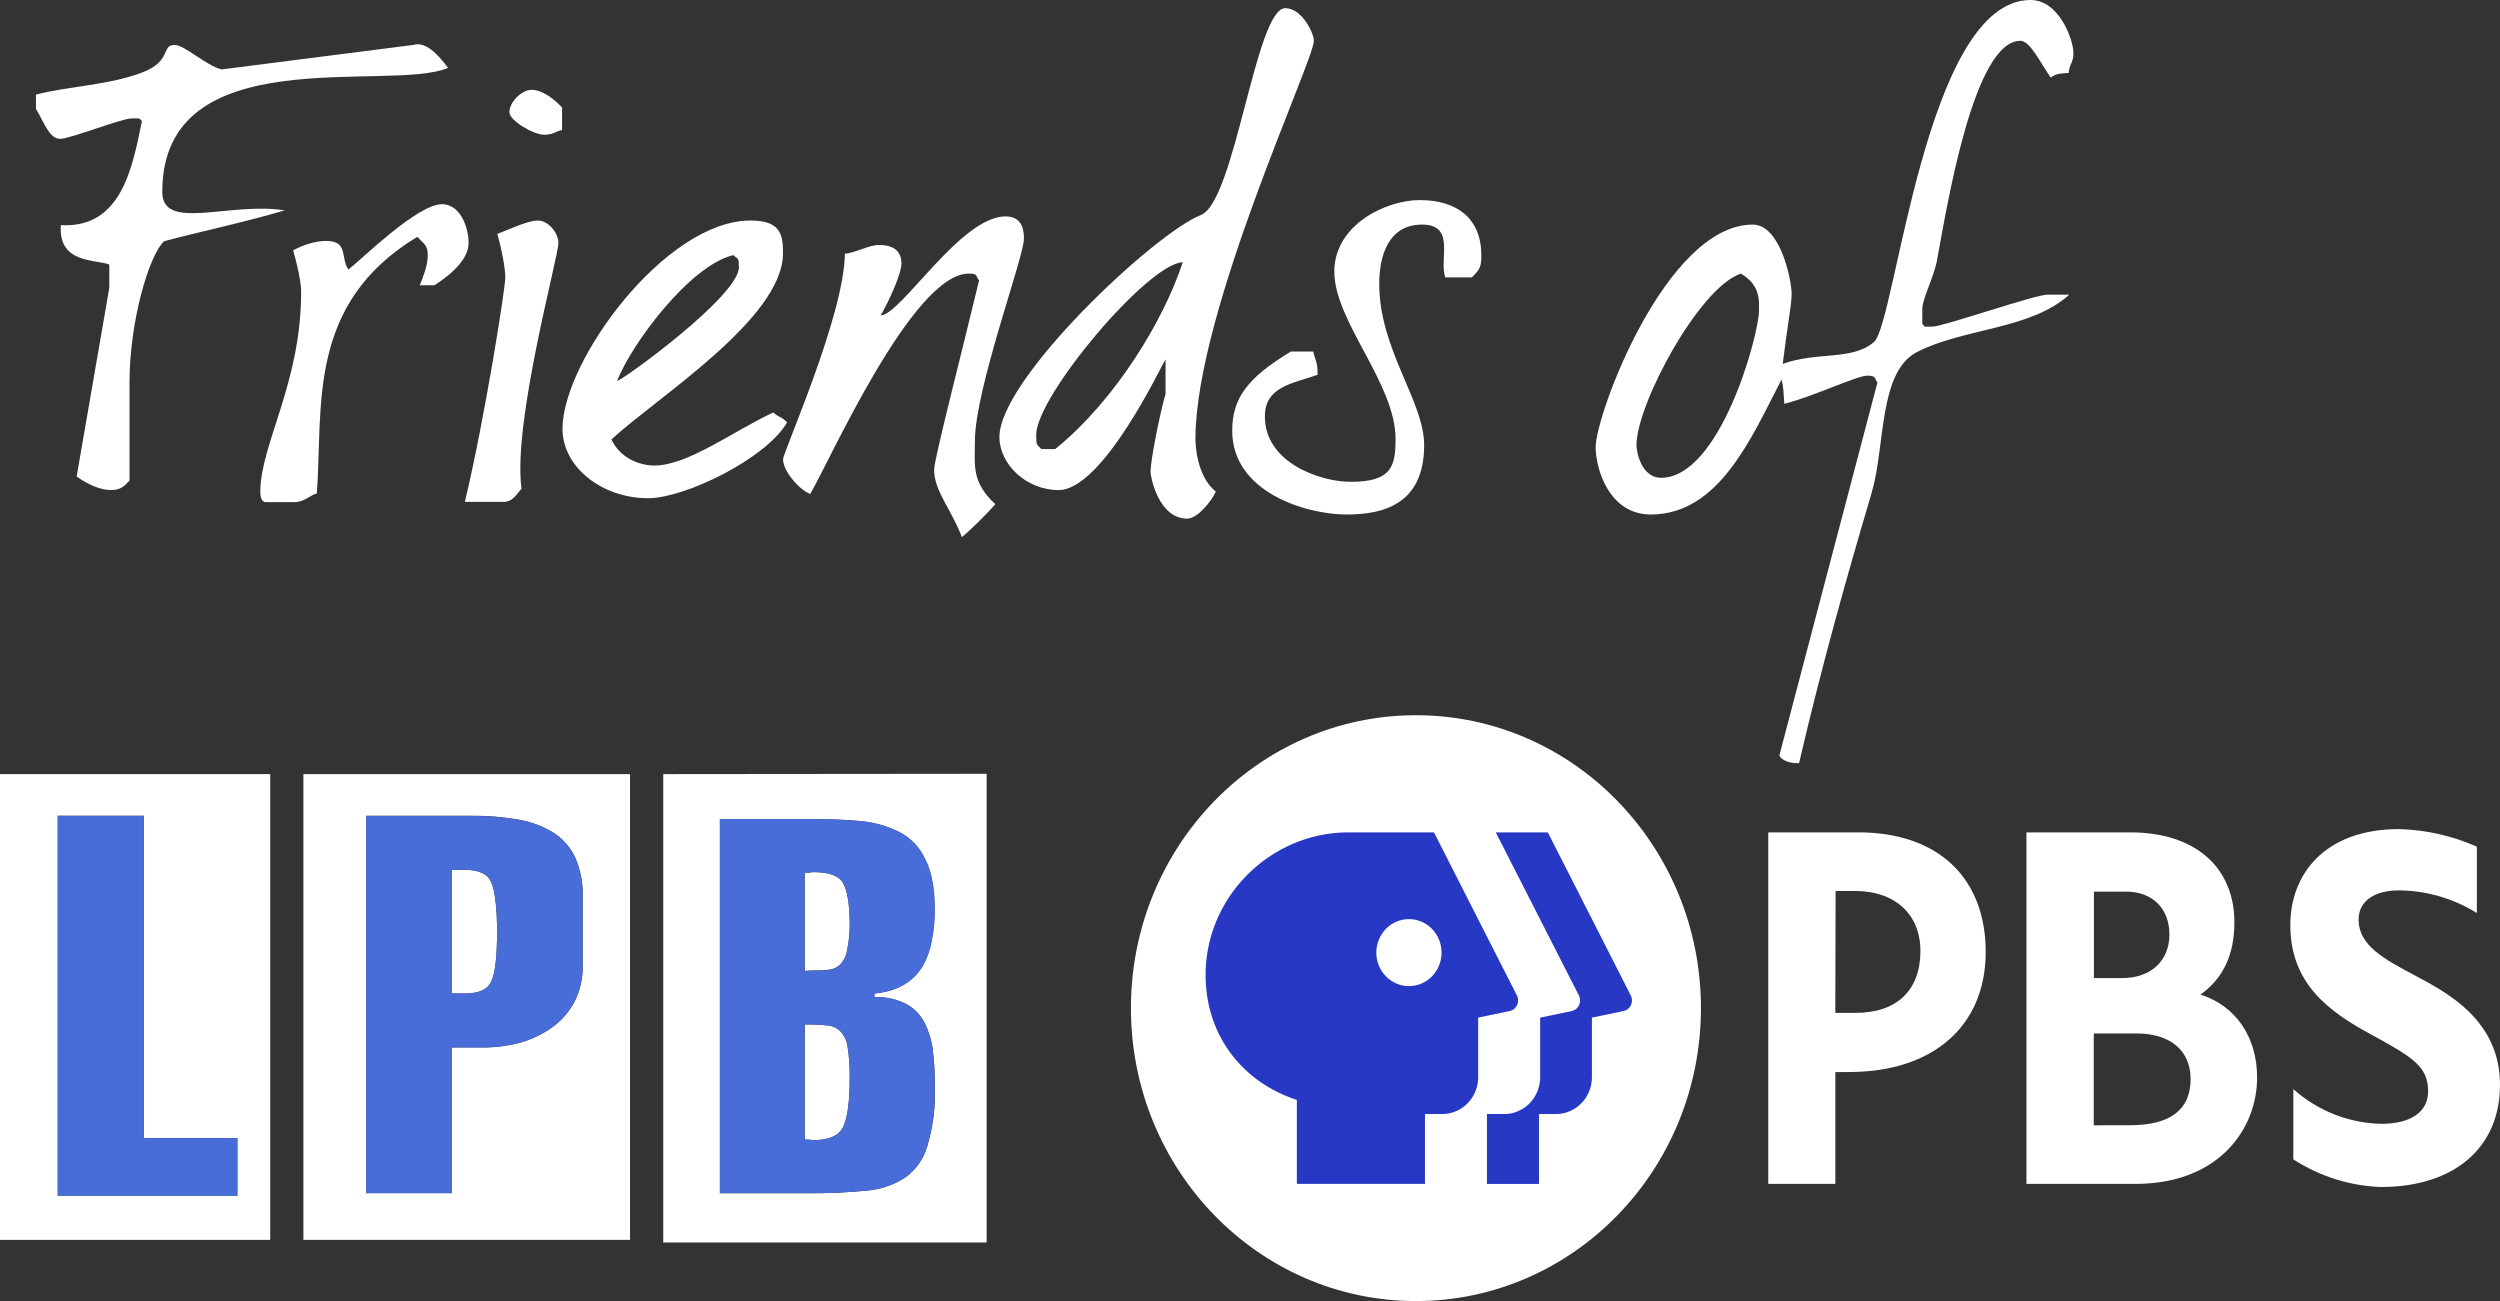 <?xml version="1.0" encoding="UTF-8"?>
<svg xmlns="http://www.w3.org/2000/svg" id="Layer_1" data-name="Layer 1" viewBox="0 0 899.9 468.33">
  <rect x="0" y="0" width="899.9" height="468.33" fill="#333333" stroke="none"/>
  <defs>
    <style>
      .cls-1 {
        fill-rule: evenodd;
      }

      .cls-1, .cls-2 {
        fill: #fff;
      }

      .cls-3 {
        fill: #486cd8;
      }

      .cls-4 {
        fill: #2638c4;
      }
    </style>
  </defs>
  <path class="cls-2" d="M62.82,16.17c3.67,0,11.2,7.37,16.95,8.82l68.89-8.8c4.52-1.45,8.99,3.37,12.63,8.25-21.2,8.95-102.88-11.02-102.88,44.65,0,14.33,23.98,3.5,44.1,6.63-14.94,4.44-33.73,8.39-43.45,11.12-5.39,5.01-12.42,28.72-12.44,50.78v35.38c-1.66,1.7-2.91,3.39-6.59,3.39s-7.76-1.59-12.44-4.86l11.76-67.97v-8.36c-5.46-1.91-18.43-.43-17.45-14.17,22.03,1.29,25.86-21.28,29.18-37.45-1.29-1.16-.03-.95-3.71-.95s-22.05,7.35-25.72,7.35c-3.86,0-5.77-5.86-8.71-10.83v-5.1c12.21-3.16,26.27-3.31,38.58-8.09,10.29-4.04,6.51-9.79,11.29-9.79h0Z"></path>
  <path class="cls-2" d="M191.44,32.34c3.68,0,7.87,3.16,10.88,6.33v8.17c-2.06.19-2.79,1.66-6.47,1.66-3.86,0-12.49-5.14-12.49-8.09,0-3.67,4.41-8.09,8.08-8.09h0Z"></path>
  <path class="cls-2" d="M511.16,72.03c12.86,0,22.05,6.25,22.05,19.84,0,3.67-.21,4.93-3.39,7.98h-9.54c-2.45-6.26,3.93-19.01-8.38-19.01s-15.43,11.58-15.43,21.31c0,23.7,16.17,42.26,16.17,58.06,0,21.68-15.25,24.99-27.93,24.99-14.7,0-41.16-8.08-41.16-30.13,0-11.58,5.31-19,21.12-28.53h8.09c.19,2.07,1.66,3.54,1.52,8.38-9.37,3.21-18.97,4.35-18.97,15,0,16.72,20.03,23.52,30.87,23.52,14.7,0,16.17-5.51,16.17-15.43,0-20.03-22.05-42.26-22.05-60.27,0-16.54,18.19-25.72,30.87-25.72h0Z"></path>
  <path class="cls-2" d="M159.11,73.5c6.43,0,9.56,8.08,9.56,13.96,0,5.14-4.73,10.35-12.28,15.22h-5.28c1.46-3.79,2.86-7.13,2.86-10.81s-1.25-3.89-3.76-6.62c-39.96,24.16-33.9,61.06-36.16,92.41-1.97.2-4.36,3.14-8.04,3.08h-10.51s-1.8.06-1.8-3.61c0-17.27,14.7-39.14,14.7-72.03,0-3.67-1.43-10.06-2.88-14.98,3.29-1.85,8.03-3.39,11.7-3.39,8.45,0,5.18,5.99,8.2,10.3,4.24-3.19,24.69-23.53,33.69-23.53h0Z"></path>
  <path class="cls-2" d="M193.65,79.38c3.67,0,7.35,4.41,7.35,8.09,0,5.14-16.54,64.76-13.27,88.43-1.65,1.76-3.09,4.91-6.76,4.76h-13.64c7.23-30.16,14.56-77.02,14.56-80.7s-1.43-10.79-2.86-15.76c4.83-1.84,10.95-4.82,14.62-4.82h0Z"></path>
  <path class="cls-2" d="M346.24,193.36c-3.9-10.3-10-16.6-10-24.32,0-3.67,10.31-43.53,16.2-68.15-1.28-1.15-.03-2.41-3.7-2.41-20.21,0-49.89,67.06-57.1,79.34-4.2-1.68-9.78-8.42-9.78-12.46,0-2.57,22.05-51.82,22.26-74.02,3.46-.22,8.6-3.16,12.28-3.16,5.88,0,8.08,2.76,8.08,6.62s-4.49,13.56-7.46,18.73c7.29-.17,28.77-35.64,44.94-35.64,6.61,0,6.61,6.06,6.61,8.09,0,6.61-17.64,54.02-17.64,72.76,0,8.64-1.35,14.7,7.35,22.76-1.68,2.01-8.64,9.11-12.05,11.84h0Z"></path>
  <path class="cls-1" d="M263.96,91.84c1.79,1.66,2.01.71,2.01,4.38,0,10.29-41.2,40.16-43.87,40.96,5.16-13.32,26.24-41.67,41.86-45.34h0ZM270.09,79.38c10.84,0,11.76,4.96,11.76,11.76,0,23.52-45.25,51.8-61.75,67.03,3.08,6.72,10.12,9.41,15.45,9.41,11.94,0,28.16-12.24,42.75-19.1,1.87,1.67,3.34,1.67,5.02,3.57-7.63,13.15-36.93,27.29-49.97,27.29-16.72,0-30.87-11.21-30.87-24.99,0-24.44,37.12-74.97,67.62-74.97h0Z"></path>
  <path class="cls-1" d="M626.63,98.49c7.28,4.14,6.54,10.29,6.54,13.23,0,8.82-13.96,60.27-35.28,60.27-6.8,0-8.82-8.82-8.82-11.76,0-14.7,22.55-56.74,37.56-61.73h0ZM730.92,0c10.29,0,15.43,14.33,15.43,19.11,0,3.68-1.47,3.68-1.68,7.13-1.99.21-4.41,0-6.47,1.68-3.48-4.73-7.28-13.23-10.95-13.23-16.72,0-26.29,58.75-29.96,78.77-.92,5.7-5.32,14.02-5.34,17.69v5.46c1.27,1.19.02.97,3.69.97s37.67-11.76,41.34-11.5h7.87c-14.01,12.61-37.85,11.97-54.76,20.61-13.96,7.17-11.39,33.73-16.35,50.64-9.55,32.16-18.55,64.63-26.15,97.38-4.87.16-7.07-2.04-7.07-2.87l35.3-134.22c-1.28-1.14-.03-2.4-3.7-2.4s-18.91,7.32-29.84,10.14c-.29-3.53-.21-6.14-1.04-8.67-10.73,20.74-22.41,48.51-47.03,48.51-15.07,0-19.84-16.54-19.84-24.25,0-11.76,25.36-80.11,56.59-80.11,9.92,0,13.96,20.03,13.96,24.99,0,3.67-1.47,11.1-3.22,25.15,12.54-4.53,24.97-1.09,32.87-7.88,7.9-6.8,18.3-123.1,56.34-123.1h0Z"></path>
  <path class="cls-1" d="M425.75,94.37c-6.69,20.53-24.01,49.53-45.91,67.27h-4.99c-1.66-1.63-1.87-1.41-1.87-5.08,0-13.96,40.2-61.74,52.77-62.18h0ZM462.65,2.94c5.88,0,10.29,8.82,10.29,11.76,0,7.17-42.63,97.75-42.63,143.32,0,2.02.45,13.38,7.33,18.95-1.53,3.43-6.6,9.72-10.27,9.72-10.29,0-13.23-14.88-13.23-16.9,0-3.67,2.98-19.34,5.41-28.01v-12.45c-1.33,1.94-22.5,47.07-38.48,47.07-11.76,0-21.32-9.37-21.32-19.11,0-20.95,55.96-73.45,72.5-79.88,12.31-4.78,19.74-74.47,30.4-74.47h0Z"></path>
  <g id="Layer_2" data-name="Layer 2">
    <g id="Art_Layer" data-name="Art Layer">
      <path class="cls-2" d="M612.27,362.89c0,58.23-45.93,105.44-102.59,105.44s-102.59-47.21-102.59-105.44,45.93-105.44,102.59-105.44,102.59,47.21,102.59,105.44"></path>
      <path class="cls-2" d="M869.29,351.14c-11.22-5.97-20.29-10.84-20.29-20.1,0-6.54,5.46-10.54,14.61-10.54,9.86.1,19.52,2.91,27.96,8.14v-23.87c-8.84-3.92-18.34-6.07-27.96-6.33-27.08,0-39.19,16.55-39.19,34.5,0,21.09,13.77,31.12,28.99,39.39,15.22,8.27,20.62,11.64,20.62,20.5,0,7.44-6.28,11.7-16.8,11.7-11.67-.21-22.91-4.63-31.72-12.5v25.3c9.47,6.12,20.35,9.55,31.53,9.95,26.28,0,42.86-14.09,42.86-36.75.06-23.43-19.39-33.42-30.61-39.39Z"></path>
      <path class="cls-2" d="M668.96,299.63h-32.46v126.52h24.15v-40.26h4.88c30.32,0,49.24-16.57,49.24-43.25s-17.19-43.02-45.81-43.02ZM660.75,320.72h7.12c14.22,0,23.41,8.43,23.41,21.55,0,14.17-8.47,22.31-23.23,22.31h-7.41l.1-43.86Z"></path>
      <path class="cls-2" d="M792.1,358.02c8.21-5.9,12.19-14.44,12.19-26.02,0-19.97-14.36-32.37-37.26-32.37h-37.59v126.52h39.25c30.08,0,43.78-19.86,43.78-38.29,0-14.61-7.76-25.87-20.37-29.84ZM765.29,320.95c9.48,0,15.61,6.05,15.61,15.46s-6.65,15.65-16.91,15.65h-10.26v-31.1h11.55ZM753.67,405.06v-33.06h15.35c12.21,0,19.51,6.14,19.51,16.43,0,11.01-7.32,16.6-21.75,16.6l-13.11.04Z"></path>
      <path class="cls-4" d="M584.41,363.92l-11.39,2.38v21.64c-.11,7.32-5.98,13.17-13.1,13.06-.08,0-.16,0-.23,0h-5.72v25.16h-18.73v-25.16h5.81c7.13.25,13.11-5.5,13.35-12.83,0-.07,0-.15,0-.22v-21.64l11.39-2.38c2.04-.45,3.34-2.51,2.9-4.61-.07-.35-.19-.69-.35-1l-29.91-58.69h18.73l29.85,58.69c.97,1.9.26,4.24-1.58,5.24-.32.17-.65.29-1,.37Z"></path>
      <path class="cls-4" d="M546.02,358.31l-29.85-58.69h-30.9c-28.11,0-51.99,23.64-51.29,52.53.49,21.55,14.01,37.68,32.83,43.78v30.22h46.12v-25.16h5.81c7.13.25,13.11-5.5,13.35-12.83,0-.07,0-.15,0-.22v-21.64l11.37-2.38c2.04-.44,3.35-2.5,2.92-4.59-.07-.35-.19-.7-.36-1.02ZM507.16,354.96c-6.48,0-11.74-5.4-11.74-12.06s5.25-12.06,11.74-12.06,11.74,5.4,11.74,12.06-5.25,12.06-11.74,12.06h0Z"></path>
      <path class="cls-2" d="M0,278.65v167.66h97.27v-167.66H0ZM85.45,430.37H20.78v-136.73h31.02v115.98h33.65v20.75Z"></path>
      <polygon class="cls-3" points="85.45 409.66 85.45 430.41 20.78 430.41 20.78 293.64 51.81 293.64 51.81 409.66 85.45 409.66"></polygon>
      <path class="cls-2" d="M178.93,335.48c0,8.77-.68,14.76-2.05,17.73s-4.39,4.41-9.46,4.41h-4.82v-44.51h4.82c5.07,0,8.21,1.54,9.46,4.58,1.25,3.04,2.05,8.98,2.05,17.8Z"></path>
      <path class="cls-2" d="M109.21,278.65v167.66h117.58v-167.66h-117.58ZM209.75,347.64c.11,4.51-.92,8.98-2.97,12.97-1.94,3.65-4.67,6.79-7.98,9.17-3.51,2.49-7.4,4.36-11.51,5.52-4.36,1.17-8.85,1.75-13.36,1.73h-11.33v52.46h-30.78v-135.86h37.63c5.66-.07,11.32.38,16.91,1.35,4.47.71,8.76,2.29,12.66,4.64,3.45,2.13,6.22,5.24,7.98,8.96,1.98,4.46,2.92,9.33,2.75,14.23v24.82Z"></path>
      <path class="cls-3" d="M206.96,308.53c-1.76-3.69-4.52-6.78-7.94-8.9-3.89-2.32-8.17-3.88-12.62-4.58-5.59-.97-11.24-1.42-16.91-1.35h-37.73v135.8h30.78v-52.46h11.33c4.51.02,9-.56,13.36-1.73,4.11-1.17,8-3.03,11.51-5.52,3.31-2.38,6.04-5.52,7.98-9.17,2.06-3.99,3.08-8.45,2.97-12.97v-24.82c.19-4.92-.75-9.81-2.73-14.3ZM176.88,353.17c-1.23,2.94-4.38,4.41-9.46,4.41h-4.82v-44.47h4.82c5.07,0,8.21,1.54,9.46,4.58,1.25,3.04,2.05,8.98,2.05,17.76s-.68,14.8-2.05,17.73Z"></path>
      <path class="cls-2" d="M305.87,331.89c.08,3.37-.23,6.74-.92,10.04-.26,1.91-1.09,3.7-2.38,5.1-.95.99-2.18,1.66-3.51,1.9-1.82.3-3.67.43-5.52.38-1.29-.02-2.58.04-3.86.17v-35.36h1.66c.48-.11.97-.18,1.46-.19,5.65,0,9.21,1.32,10.69,3.96s2.27,7.31,2.38,14Z"></path>
      <path class="cls-2" d="M305.87,388.07c0,8.08-.73,13.83-2.2,17.23-1.46,3.4-5.09,5.1-10.87,5.1-.49-.03-.98-.09-1.46-.19h-1.66v-41.44c2.83-.06,5.66.07,8.47.38,1.66.18,3.21.92,4.41,2.11,1.43,1.55,2.33,3.55,2.56,5.67.57,3.68.81,7.41.74,11.13Z"></path>
      <path class="cls-2" d="M238.74,278.65v168.59h116.41v-168.7l-116.41.11ZM326.22,361.41c2.84,1.51,5.15,3.89,6.63,6.81,1.53,3.07,2.53,6.4,2.95,9.83.51,4.33.75,8.69.72,13.05.27,7.3-.66,14.59-2.75,21.57-1.36,4.66-4.26,8.68-8.21,11.37-4.07,2.58-8.67,4.13-13.44,4.53-7.34.73-14.71,1.05-22.08.95h-30.92v-134.7h30.92c8.33,0,14.96.25,19.88.76,4.65.44,9.2,1.72,13.42,3.77,4.21,2.04,7.59,5.52,9.58,9.85,2.34,4.41,3.49,10.54,3.49,18.35.02,3.75-.34,7.49-1.09,11.16-.56,3.12-1.62,6.13-3.14,8.9-3.54,5.93-9.37,9.27-17.48,10.02v1.33c3.98-.21,7.94.64,11.51,2.47Z"></path>
      <path class="cls-3" d="M332.75,368.23c-1.45-2.9-3.72-5.28-6.52-6.81-3.53-1.81-7.46-2.66-11.41-2.47v-1.33c8.11-.76,13.94-4.1,17.48-10.02,1.52-2.77,2.58-5.77,3.14-8.9.75-3.67,1.11-7.41,1.09-11.16,0-7.82-1.15-13.94-3.49-18.35-1.99-4.32-5.38-7.8-9.58-9.85-4.22-2.06-8.76-3.34-13.42-3.77-4.92-.51-11.55-.76-19.88-.76h-31.02v134.68h30.92c7.37.1,14.74-.22,22.08-.95,4.76-.4,9.37-1.94,13.44-4.51,3.9-2.7,6.77-6.71,8.1-11.34,2.11-6.98,3.06-14.28,2.81-21.59.04-4.36-.2-8.72-.72-13.05-.44-3.43-1.46-6.76-3.02-9.83ZM303.65,405.3c-1.37,3.4-4.99,5.1-10.87,5.1-.49-.03-.98-.09-1.46-.19h-1.66v-41.44c2.83-.06,5.66.07,8.47.38,1.66.18,3.21.92,4.41,2.11,1.43,1.55,2.33,3.55,2.56,5.67.57,3.69.81,7.42.74,11.16.01,8.07-.72,13.81-2.2,17.21ZM304.92,342.03c-.26,1.91-1.09,3.7-2.38,5.1-.95.99-2.18,1.66-3.51,1.9-1.82.3-3.67.43-5.52.38-1.29-.02-2.58.04-3.86.17v-35.47h1.68c.48-.11.97-.18,1.46-.19,5.65,0,9.21,1.32,10.69,3.96s2.27,7.31,2.38,14c.08,3.37-.23,6.74-.92,10.04l-.02.11Z"></path>
    </g>
  </g>
</svg>
